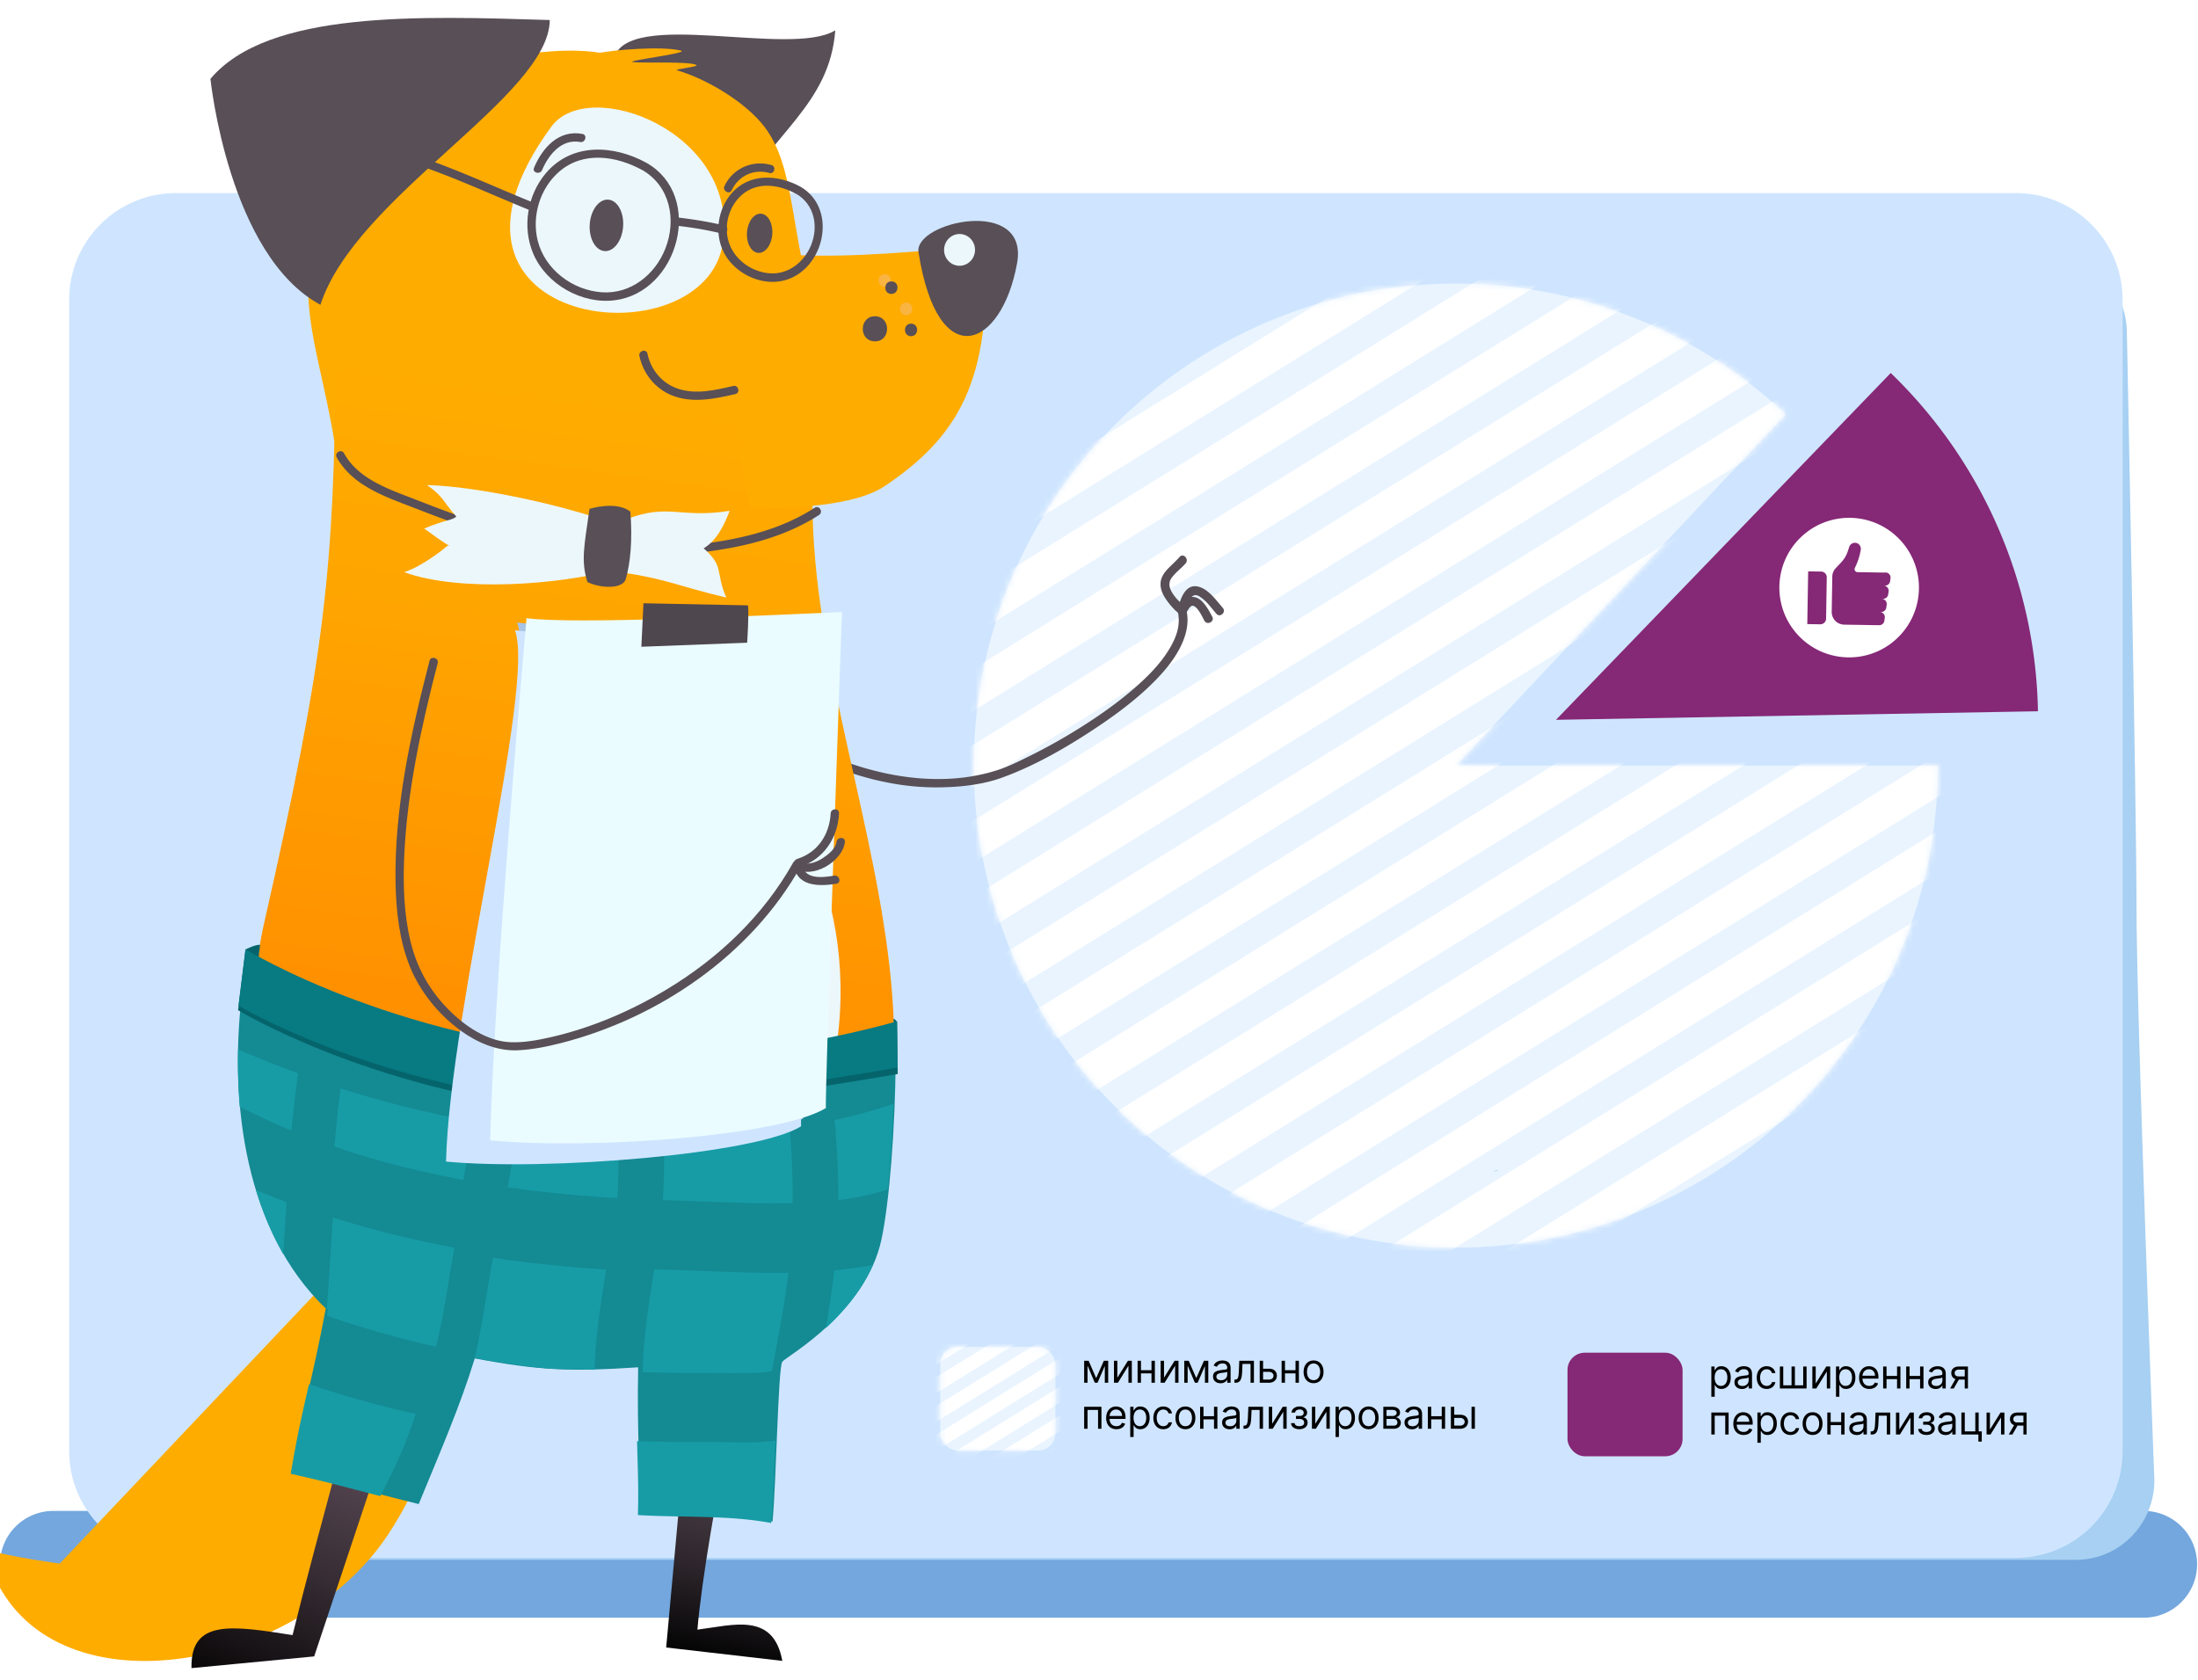 <svg xmlns="http://www.w3.org/2000/svg" width="382" height="292" fill="none"><g clip-path="url(#a)"><path fill="#73A7DE" d="M372.562 281.172H9.28A9.265 9.265 0 0 1 0 271.893a9.265 9.265 0 0 1 9.28-9.28h363.282a9.266 9.266 0 0 1 9.28 9.28c0 5.112-4.144 9.279-9.28 9.279"/><path fill="#A7D0F2" d="M360.791 271.113H46.026c-7.508 0-13.605-6.175-13.605-13.779V57.892c0-7.604 6.097-13.779 13.605-13.779h310.007c7.508 0 13.606 6.175 13.606 13.78 0 0 1.673 80.783 1.673 99.72s3.109 99.721 3.109 99.721c-.024 7.604-6.098 13.779-13.63 13.779"/><path fill="#CFE5FF" d="M350.345 270.777H30.577c-10.249 0-18.56-8.31-18.56-18.559V52.115c0-10.249 8.311-18.56 18.56-18.56h319.768c10.248 0 18.559 8.311 18.559 18.56v200.103c0 10.249-8.311 18.559-18.559 18.559"/><path fill="#E9F4FF" d="M336.793 133.074a83.774 83.774 0 0 1-66.788 82.037 83.779 83.779 0 0 1-65.162-150.58 83.78 83.78 0 0 1 105.522 7.472l-57.349 61.071z"/><mask id="b" width="168" height="168" x="169" y="49" maskUnits="userSpaceOnUse" style="mask-type:alpha"><path fill="#E9F4FF" d="M336.793 133.074a83.774 83.774 0 0 1-66.788 82.037 83.779 83.779 0 0 1-65.162-150.58 83.78 83.78 0 0 1 105.522 7.472l-57.349 61.071z"/></mask><g fill="#fff" mask="url(#b)"><path d="M71.421 137.188 334.606-25.887l3.277 5.29L74.698 142.476zM77.332 146.728 340.517-16.347l3.277 5.29L80.609 152.016zM83.242 156.268 346.427-6.806l3.277 5.289L86.519 161.557zM89.153 165.807 352.338 2.732l3.277 5.29L92.43 171.095zM95.064 175.346 358.249 12.271l3.277 5.29L98.341 180.634zM100.975 184.886 364.16 21.811l3.277 5.29-263.185 163.074zM106.886 194.425 370.071 31.35l3.277 5.29-263.185 163.074zM112.797 203.965 375.982 40.89l3.277 5.29-263.185 163.074zM118.707 213.504 381.892 50.429l3.277 5.29-263.185 163.074zM124.618 223.043 387.803 59.968l3.277 5.29-263.185 163.074zM130.529 232.583 393.714 69.508l3.277 5.29-263.185 163.074zM136.44 242.122 399.625 79.047l3.277 5.29L139.717 247.41zM142.351 251.661 405.536 88.586l3.277 5.29L145.628 256.95zM148.262 261.201 411.447 98.126l3.277 5.29L151.539 266.49zM154.172 270.74l263.185-163.075 3.277 5.29-263.185 163.074zM160.083 280.28l263.185-163.075 3.277 5.29L163.36 285.568zM165.994 289.819l263.185-163.075 3.277 5.29-263.185 163.074zM171.905 299.358 435.09 136.283l3.277 5.29-263.185 163.074zM177.816 308.898l263.185-163.075 3.277 5.29-263.185 163.074z"/></g><path fill="#852876" d="M328.599 64.83a83.78 83.78 0 0 1 25.586 58.795l-83.764 1.488z"/><g clip-path="url(#c)" filter="url(#d)"><path fill="#fff" d="M329.622 111.025c4.912-4.556 5.2-12.231.644-17.143-4.556-4.911-12.231-5.2-17.142-.644-4.912 4.556-5.2 12.231-.644 17.143 4.555 4.911 12.23 5.2 17.142.644"/><path fill="#852876" d="m314.248 99.306 2.255.037a.996.996 0 0 1 .978 1.01l-.118 7.179a.996.996 0 0 1-1.01.978l-2.256-.037zM327.687 99.522l-.848-.014-.032.002-3.983-.066a.515.515 0 0 1-.454-.747 11.1 11.1 0 0 0 .961-2.823l.05-.252c.108-.537-.193-1.088-.717-1.238a1.04 1.04 0 0 0-1.278.672l-.246.752c-.24.732-.639 1.401-1.173 1.962l-.924.979c-.378.4-.593.924-.601 1.475l-.1 6.112a2.197 2.197 0 0 0 2.163 2.233l1.215.021.96.014 3.113.052.008-.003.786.013a.894.894 0 0 0 .904-.77l.072-.494a.898.898 0 0 0-.873-1.03l.23.003a.896.896 0 0 0 .904-.77l.071-.495a.897.897 0 0 0-.873-1.029l.23.002a.894.894 0 0 0 .904-.77l.072-.495a.898.898 0 0 0-.873-1.029l.23.003a.896.896 0 0 0 .904-.77l.071-.495a.898.898 0 0 0-.873-1.03z"/></g><path fill="#179CA6" d="M259.972 203.543c.17-.024.315-.072.363-.097a3.7 3.7 0 0 0-.775.146c.145-.025.291-.049.412-.049"/><path fill="#584F57" d="M121.352 117.258c7.636 5.848 15.74 11.399 24.783 14.843 8.355 3.179 18.049 4.553 26.752 1.899 2.14-.647 4.233-1.692 6.265-2.703a97 97 0 0 0 8.993-5.085c3.112-1.971 6.133-4.115 8.924-6.53 2.406-2.081 4.737-4.416 6.337-7.187.628-1.096 1.162-2.292 1.363-3.548.091-.55.124-1.138.06-1.705-.029-.206-.017-.566-.119-.75-.057-.086-.42-.352-.548-.488-.255-.274-.521-.56-.764-.845-.923-1.115-1.896-2.532-1.674-4.063.175-1.209 1.084-2.103 1.931-2.915.46-.453.933-.894 1.359-1.384.639-.735 1.682.384 1.043 1.12-.777.91-1.861 1.642-2.522 2.653-.726 1.141.026 2.346.775 3.274.645.816 1.762 1.541 1.954 2.594.11.617.149 1.232.103 1.856-.082 1.308-.474 2.557-1.021 3.74-1.314 2.852-3.516 5.277-5.768 7.423-2.711 2.551-5.712 4.791-8.803 6.859-5.11 3.417-10.648 6.651-16.447 8.781-3.558 1.318-7.565 1.731-11.33 1.756-4.752.038-9.474-.765-14.007-2.163-9.303-2.899-17.693-8.184-25.478-13.916a240 240 0 0 1-2.964-2.233c-.786-.569.018-1.875.803-1.283"/><path fill="#584F57" d="M211.403 106.688c-.901-1.042-1.77-2.323-2.972-3.039-1.626-.971-2.044 1.696-2.25 2.796-.463-.197-.924-.418-1.386-.614.549-.907 1.276-2.096 2.478-2.078 1.671.022 2.749 2.201 3.404 3.426.475.859-.885 1.569-1.36.71-.339-.637-1.209-2.568-2.061-2.609-.42-.027-.936.965-1.167 1.366-.472.789-1.546.186-1.385-.614.353-1.84 1.325-4.884 3.832-3.991 1.698.601 2.852 2.337 3.986 3.627.636.708-.471 1.764-1.119 1.02M106.667 10.242c2.229-8.916 30.698-.194 38.499-4.967-.969 12.938-11.169 18.026-17.323 29.777-.024.025-23.744-14.561-21.176-24.81"/><path fill="#FFAC00" d="M142.016 55.186c-4.967-14.586-3.489-26.651-9.764-33.896-3.683-4.24-10.128-7.801-14.586-9.061-.727-.194 3.998-.63 3.344-.945-1.309-.654-9.28-.29-10.976-.485-1.72-.218 10.031-1.574 8.286-2.01-3.392-.824-11.605-.097-14.028.387-9.788-1.575-25.295 2.156-33.363 6.057-11.993 5.815-17.226 28.978-15.821 24.301-5.354 17.251 4.797 28.372 4.24 54.95-.509 23.696-1.284 53.691-6.348 71.426l71.305-65.877zM85.25 215.239s-6.688 38.354-20.353 54.926c-18.365 22.315-60.668 27.306-67.476-.872 4.41 1.332 12.962 2.471 12.962 2.471l64.52-68.155"/><path fill="url(#e)" d="M133.392 212.332c-1.914 13.883-10.636 52.842-12.187 70.917 6.203-.775 13.205-3.101 14.755 5.427l-20.182-2.326 6.614-72.443"/><path fill="url(#f)" d="M67.877 218.365c-6.372 26.773-12.26 46.446-17.032 65.829-10.54-1.647-17.76-2.81-17.566 5.742l21.321-2.035 22.024-66.095"/><path fill="url(#g)" d="M141.969 75.563c-7.002 51.073 37.748 110.482-6.033 155.716-16.063 5.864-63.6-5.257-73.17-8.043-9.4-10.734-23.017-35.665-16.887-62.68 10.781-47.463 12.09-61.152 12.502-98.61"/><path fill="#ECF7FC" d="M145.482 181.126c-3.707 27.233-16.985 47.924-29.68 46.204-15.991-2.181-31.183-9.765-21.685-35.568 12.454-33.847 15.652-63.624 28.347-61.904 12.672 1.72 26.725 24.035 23.018 51.268"/><path fill="#FFAC00" d="M119.388 36.675c3.877 10.442 29.729 7.995 51.728 6.009 1.454 23.792-4.943 33.41-17.299 41.77-4.41 2.98-13.108 3.925-23.332 3.925"/><path fill="#584F57" d="M159.631 43.846c3.367 21.418 14.464 16.694 17.129 1.915 2.132-11.679-17.977-7.22-17.129-1.915"/><path fill="#ECF7FC" d="M95.837 21.993C69.816 57.44 122.561 63.158 125.638 42.2c2.835-19.31-23.307-29.074-29.8-20.207"/><path fill="#F9B442" d="M153.793 47.65c-1.406-.048-1.478 2.132-.073 2.18 1.405.05 1.478-2.131.073-2.18M157.524 52.593c-1.406-.049-1.478 2.132-.073 2.18s1.478-2.132.073-2.18"/><path fill="#584F57" d="M154.955 48.91c-1.405-.048-1.478 2.132-.073 2.18 1.43.025 1.478-2.156.073-2.18M152.122 54.968c-2.81-.073-2.956 4.288-.121 4.36 2.811.098 2.932-4.263.121-4.36M158.371 56.252c-1.406-.049-1.478 2.132-.073 2.18s1.478-2.132.073-2.18"/><path fill="#ECF7FC" d="M166.681 46.194c-1.484-.045-2.65-1.317-2.605-2.842.046-1.525 1.287-2.724 2.771-2.68 1.485.045 2.651 1.317 2.605 2.842-.045 1.524-1.286 2.724-2.771 2.68"/><path fill="#584F57" d="M36.575 13.706C46.605 1.762 73.087 2.803 95.547 3.482 95.45 16.735 61.748 34.13 55.691 52.98c-15.99-8.626-19.116-39.275-19.116-39.275M105.081 43.64c-1.602-.111-2.76-2.204-2.587-4.674.174-2.47 1.613-4.38 3.214-4.267 1.602.112 2.76 2.205 2.587 4.674-.174 2.47-1.613 4.38-3.214 4.268M131.782 43.956c-1.214-.085-2.092-1.68-1.96-3.562s1.224-3.339 2.439-3.253c1.214.085 2.092 1.68 1.96 3.562s-1.224 3.338-2.439 3.253M127.818 68.488c-3.61.847-7.584 1.671-11.145.193-2.859-1.187-4.919-3.804-5.549-6.808-.193-.92 1.212-1.308 1.406-.388.581 2.81 2.544 5.161 5.306 6.082 3.101 1.042 6.493.242 9.594-.485.897-.218 1.284 1.187.388 1.406M100.829 24.683c-3.223-.606-5.5 2.229-6.615 4.87-.363.848-1.768.484-1.405-.388 1.454-3.465 4.289-6.663 8.407-5.888.921.17.534 1.575-.387 1.406M133.682 30.06c-2.714-.751-5.306.485-6.517 3.004-.412.848-1.648.097-1.26-.727 1.478-3.1 4.87-4.579 8.165-3.658.896.242.533 1.648-.388 1.381"/><path fill="#584F57" d="M139.086 32.434c6.977 4.022 3.9 15.53-3.804 16.5-3.95.485-8.19-1.938-9.74-5.597-1.333-3.174-.703-6.953 1.478-9.594 3.125-3.732 8.116-3.44 12.066-1.309.823.437.096 1.696-.727 1.26-2.98-1.623-6.712-2.205-9.449.194-2.108 1.866-3.053 4.943-2.399 7.68.775 3.32 3.925 5.694 7.268 5.937 3.247.242 5.985-1.963 7.172-4.87 1.333-3.271.606-7.1-2.592-8.965-.824-.436-.097-1.696.727-1.236M112.339 28.293c10.151 5.766 5.596 22.484-5.476 23.89-5.742.75-11.945-2.787-14.198-8.117-1.938-4.604-1.018-10.104 2.156-13.908 4.531-5.403 11.8-4.99 17.518-1.865.823.46.097 1.696-.727 1.26-4.531-2.472-10.273-3.344-14.465.315-3.295 2.883-4.748 7.656-3.707 11.92 1.236 5.04 6.058 8.674 11.17 9.013 4.991.34 9.207-3.029 11-7.535 2.011-5.015.872-10.927-4.022-13.738-.8-.436-.073-1.696.751-1.235"/><path fill="#584F57" d="M125.493 40.6a62.5 62.5 0 0 0-7.608-1.333c-.92-.097-.92-1.55 0-1.454 2.69.315 5.355.751 7.996 1.381.921.218.533 1.624-.388 1.405M92.494 36.7c-7.05-2.835-13.883-6.082-21.127-8.432-.897-.29-.509-1.696.387-1.405 7.245 2.35 14.077 5.596 21.128 8.431.848.364.484 1.769-.388 1.405"/><path fill="#148A93" d="M41.978 173.349c1.284.533 2.544 1.066 3.852 1.574 21.733 8.529 45.38 11.606 68.591 12.527 8.722.339 17.444.945 26.142.145 5.016-.46 10.273-1.308 15.095-3.15-.073 11.606-1.09 24.592-2.471 31.013-2.763 12.792-16.524 20.279-17.227 21.224-.727.945-1.042 20.812-1.696 27.766-7.462-1.405-15.603-.921-23.162-1.381.218-7.729-.437-13.447-.194-25.416-11.533.751-17.033.606-28.396-1.55-2.593 8.407-5.888 15.942-9.74 25.318-7.365-1.793-14.682-3.9-22.024-5.5 1.866-11.266 3.538-15.99 5.864-28.492-14.004-13.447-16.742-35.616-14.634-54.078"/><path fill="#179CA6" d="M92.834 173.591c4.507.921 9.28 1.647 14.319 2.108.024 3.271.073 6.541.121 9.788-.145 0-.29 0-.412-.024a177 177 0 0 1-13.81-1.066c-.46-.049-.969-.073-1.43-.146.461-3.561.873-7.099 1.212-10.66M115.075 175.795c5.961-.364 12.454-1.624 18.438-3.077.073.363.17.727.243 1.09.751 3.513 1.429 6.978 1.986 10.418-.048 0-.096.025-.121.025-.169.024-.339.048-.509.096-.072 0-.145 0-.193.025a173 173 0 0 1-19.698 1.26 678 678 0 0 1-.146-9.837M90.096 206.662a1.4 1.4 0 0 1-.364-.097c.267.025.558.073.776.146-.146-.024-.291-.049-.412-.049M144.828 222.193c.049-.46.097-.945.17-1.405a69 69 0 0 0 6.663-.921c-1.915 4.507-5.113 8.165-8.117 10.951.46-2.858.921-5.742 1.284-8.625M113.693 220.618c2.689.097 5.403.17 8.092.267 4.943.194 9.885.412 14.828.339h.412c-.073.703-.17 1.381-.267 2.035-.702 5.04-1.671 10.031-2.592 15.022a26 26 0 0 1-.63.145c-.097.024-.194.024-.291.049l-.824.072a30 30 0 0 1-2.544.097c-3.416.049-6.856-.024-10.273-.024-2.64 0-5.281-.049-7.922-.121.121-6.178 1.09-11.848 2.011-17.881M85.444 219.916c.072-.436.17-.872.242-1.309 6.517.97 13.06 1.624 19.649 2.06-.92 5.936-1.841 11.411-1.986 17.42-3.053-.194-6.13 0-9.183-.339-1.09-.121-2.205-.242-3.295-.388-.412-.048-.824-.121-1.236-.169 1.817.194-.072-.025-.436-.073a181 181 0 0 1-6.13-.969 5 5 0 0 1-.605-.121c1.332-5.306 1.986-10.758 2.98-16.112M49.805 208.94l-.582 9.037c-1.987-3.489-3.537-7.22-4.724-11.121 1.768.727 3.537 1.43 5.306 2.084M56.807 227.451c.315-4.24.581-8.48.848-12.72.072-1.042.12-2.084.194-3.126 6.929 2.205 13.98 3.925 21.127 5.258-.145.872-.315 1.745-.46 2.617-.824 4.773-1.479 9.618-2.69 14.319-.048.072-.097.145-.17.242-1.138-.266-2.277-.509-3.416-.799a171 171 0 0 1-15.409-4.555c.073-.34.121-.679.194-1.018zM72.214 245.816a76 76 0 0 1-1.842 5.137 65 65 0 0 1-2.01 4.531 115 115 0 0 1-2.278 4.555c-5.185-1.357-10.37-2.738-15.555-3.877 1.066-6.445 2.06-10.758 3.174-15.579a177 177 0 0 0 18.535 5.161c-.024.024-.024.048-.024.072M110.714 250.491c4.603.146 9.207.17 13.835.146 2.689 0 5.354.169 8.019-.024a37 37 0 0 0 2.205-.218c-.218 5.451-.436 11.193-.751 14.319-7.463-1.406-15.603-.921-23.163-1.381.146-4.434-.024-8.19-.145-12.842M146.28 208.53c-.194.024-.412.048-.605.072a141 141 0 0 0-.63-13.931c3.464-.751 6.881-1.672 10.224-2.811-.194 5.234-.533 10.419-.993 14.877-2.326.751-4.725 1.284-7.148 1.671-.024 0-.048 0-.097.025.121-.025 0-.025-.751.097"/><path fill="#179CA6" d="M89.95 196.099c5.816.775 11.655 1.284 17.518 1.453v.509c.024 3.392.073 6.784-.17 10.176-1.381-.073-2.737-.169-4.118-.266a222 222 0 0 1-7.947-.727c-1.333-.146-2.641-.291-3.95-.461-.266-.024-.508-.072-.775-.096-.751-.267-.896-.219-.775-.146-.412-.048-.824-.073-1.187-.121-.097-.024-.194-.024-.291-.048.581-3.417 1.163-6.833 1.696-10.273M41.372 182.386c3.44 1.478 6.93 2.883 10.443 4.167-.46 3.295-.849 6.614-1.163 9.934-.51-.218-1.018-.412-1.527-.63h-.024c-.242-.097-.485-.194-.727-.315-1.139-.509-2.278-1.018-3.392-1.551s-2.229-1.066-3.32-1.623a98 98 0 0 1-.29-9.982M58.138 199.079c.315-3.537.63-6.735 1.066-9.909a179 179 0 0 0 23.042 5.742c-.34 2.108-.679 4.24-1.042 6.372-.218 1.26-.436 2.544-.679 3.804a199 199 0 0 1-7.414-1.551 153 153 0 0 1-14.997-4.24c0-.072.024-.145.024-.218M115.318 206.493c.146-2.932.097-5.888.073-8.844 7.293-.048 14.634-.484 21.854-1.55.291 3.513.485 7.05.509 10.709v2.301a143 143 0 0 1-5.597.025c-4.676-.073-9.352-.315-14.028-.461-.969-.024-1.963-.048-2.932-.097.024-.678.073-1.381.121-2.083"/><path fill="#A8C3E3" d="M142.382 108.198c-14.125.606-44.314 1.115-52.528 0 3.635 9.522-7.995 65.563-8.6 91.826 17.444 1.672 50.467-.751 58.342-5.621-.267-.848 2.786-86.205 2.786-86.205"/><path fill="#05646B" d="m155.9 177.612.121 9.061s-44.072 7.802-58.512 6.227c-33.823-3.707-56.138-17.324-56.138-17.324l1.309-10.563s1.72-.872 2.52-.8c-.025.8-.388 2.157-.146 2.375 5.282 4.361 24.059 16.669 65.684 18.147 19.552.702 40.461-5.573 44.604-7.002-.048-.412-.097-.509-.024-.654.339.097.582.533.582.533"/><path fill="#077A82" d="m155.901 177.515.097 8.044s-44.072 7.802-58.512 6.227c-33.823-3.707-56.04-16.984-56.04-16.984l1.211-9.813s27.839 17.178 68.082 18.608c21.854.799 45.162-6.082 45.162-6.082"/><path fill="#CFE5FF" d="M142.016 109.556c-14.125.605-44.314 1.114-52.528 0 3.635 9.521-11.339 66.095-11.969 92.335 17.445 1.671 53.836-1.26 61.71-6.13-.266-.872 2.787-86.205 2.787-86.205"/><path fill="#EAFCFF" d="M146.329 106.38c-14.125.606-46.615 2.18-54.829 1.066-.678 7.826-5.694 64.496-6.3 90.76 17.445 1.672 50.469-.751 58.343-5.621-.267-.848 2.786-86.205 2.786-86.205"/><path fill="#584F57" d="M76.068 115.248c-2.835 10.976-5.306 22.194-5.815 33.557-.218 4.918-.073 9.934 1.066 14.731 1.09 4.555 3.222 8.456 6.517 11.823 2.81 2.884 6.808 5.67 10.976 5.791 2.253.073 4.506-.339 6.687-.824 7.123-1.599 14.004-4.531 20.255-8.286 9.061-5.427 16.911-12.865 22.096-22.121.194-.315.679-.484.994-.266 1.284.872 2.834.315 4.046-.436.921-.582 2.35-1.672 2.495-2.883.097-.921 1.551-.921 1.454 0-.363 3.392-5.718 6.614-8.698 4.555.339-.097.654-.17.993-.267-8.625 15.385-24.688 26.336-41.624 30.673-2.496.63-5.088 1.163-7.68 1.26-3.514.121-6.954-1.381-9.765-3.416-3.876-2.835-7.099-6.808-8.892-11.29-1.744-4.434-2.301-9.28-2.422-14.029-.291-13.156 2.64-26.36 5.911-39.008.243-.848 1.648-.46 1.406.436"/><path fill="#584F57" d="M145.821 141.367c-.218 4.312-2.689 8.043-6.905 9.328.17-.243.363-.461.533-.703.073 2.932 3.416 2.568 5.524 2.205.921-.146 1.308 1.235.388 1.405-3.101.533-7.245.46-7.366-3.61 0-.315.243-.606.533-.703 3.586-1.09 5.646-4.264 5.839-7.922.049-.921 1.503-.945 1.454 0"/><path fill="#4F474E" d="M130 105.218c.193 1.381-.146 6.493-.146 6.493l-18.389.703.363-7.56z"/><path fill="#584F57" d="M142.333 89.518c-4.798 3.1-10.322 4.821-15.919 5.814a92.3 92.3 0 0 1-18.268 1.381c-6.081-.12-12.163-.872-18.074-2.35-6.13-1.526-12.066-3.755-17.954-6.033-4.99-1.938-10.806-3.828-13.592-8.819-.46-.824.8-1.55 1.26-.727 2.471 4.434 7.608 6.179 12.066 7.899 5.524 2.156 11.072 4.264 16.814 5.815 11.509 3.125 23.696 3.513 35.471 1.744 6.13-.92 12.211-2.592 17.444-5.984.824-.51 1.551.75.752 1.26"/><path fill="#ECF7FC" d="M106.934 91.093c8.891-4.168 10.612-.824 19.867-2.302-.824 2.205-2.132 5.088-4.507 6.517 3.635 3.198 1.987 4.022 3.925 8.553-8.213-1.938-10.369-3.222-17.686-4.288l-1.769-.558c-9.546 2.617-26.87 3.95-36.512.436 3.222-1.066 7.026-4.143 7.413-4.506.655-.606 3.271 2.205-3.949-3.077 4.046-1.672 4.749-1.357 5.597-2.084-2.399-2.69-2.108-3.343-5.088-5.475 8.747.218 23.865 3.513 32.297 6.662"/><path fill="#584F57" d="M102.452 88.45c-.945 6.64-1.502 9.014-.363 12.721 2.471 1.163 6.154 1.187 6.663-.509.824-2.835 1.187-6.88.799-11.727-2.471-1.962-7.099-.484-7.099-.484"/><rect width="20" height="18" x="163.421" y="234.113" fill="#E9F4FF" rx="3"/><mask id="h" width="21" height="19" x="163" y="234" maskUnits="userSpaceOnUse" style="mask-type:alpha"><rect width="20" height="18" x="163.421" y="234.113" fill="#fff" rx="3"/></mask><g fill="#fff" mask="url(#h)"><path d="m86.421 236.745 99.467-61.632 1.24 2-99.468 61.631zM88.655 240.35l99.467-61.631 1.24 2-99.468 61.631zM90.889 243.956l99.467-61.632 1.24 2-99.468 61.631zM93.123 247.56l99.467-61.631 1.24 2-99.468 61.631zM95.356 251.166l99.467-61.632 1.24 2-99.468 61.632zM97.59 254.771l99.467-61.632 1.24 2-99.468 61.631zM99.824 258.377l99.467-61.632 1.24 2-99.468 61.631zM102.058 261.982l99.467-61.632 1.24 2-99.468 61.631zM104.292 265.588l99.467-61.632 1.24 2-99.468 61.631zM106.526 269.192l99.467-61.632 1.24 2-99.468 61.631zM108.76 272.798l99.467-61.632 1.24 2-99.468 61.631zM110.994 276.403l99.467-61.632 1.24 2-99.468 61.631zM113.228 280.009l99.467-61.632 1.24 2-99.468 61.631zM115.462 283.614l99.467-61.632 1.24 2-99.468 61.631zM117.696 287.22l99.467-61.632 1.24 2-99.468 61.631zM119.93 290.824l99.467-61.632 1.24 2-99.468 61.631zM122.163 294.43l99.467-61.632 1.24 2-99.468 61.631zM124.397 298.035l99.467-61.632 1.24 2-99.468 61.631zM126.631 301.641l99.467-61.632 1.24 2-99.468 61.631z"/></g><path fill="#000" d="M252.66 245.896h1.094q.672 0 1.027.34t.355.863q0 .344-.159.624a1.16 1.16 0 0 1-.467.445 1.6 1.6 0 0 1-.756.164h-1.601v-3.818h.587v3.271h1.014a.87.87 0 0 0 .572-.184.59.59 0 0 0 .224-.472.62.62 0 0 0-.224-.495.85.85 0 0 0-.572-.191h-1.094zm3.083 2.436v-3.818h.586v3.818zM250.705 246.154v.547h-2.108v-.547zm-1.969-1.64v3.818h-.587v-3.818zm2.416 0v3.818h-.587v-3.818zM245.399 248.421q-.363 0-.659-.136a1.14 1.14 0 0 1-.47-.401 1.13 1.13 0 0 1-.174-.636q0-.328.129-.532a.9.9 0 0 1 .346-.323q.216-.117.477-.174a6 6 0 0 1 .529-.095q.349-.044.565-.067a.9.9 0 0 0 .318-.082q.102-.057.102-.199v-.02q0-.367-.201-.571-.199-.204-.605-.204-.42 0-.658.184a1.1 1.1 0 0 0-.336.393l-.557-.199q.15-.348.398-.542a1.5 1.5 0 0 1 .547-.274 2.3 2.3 0 0 1 .587-.079q.183 0 .422.045.242.042.465.176.227.135.375.405.15.272.15.726v2.516h-.587v-.517h-.03q-.06.124-.199.266a1.2 1.2 0 0 1-.37.241 1.4 1.4 0 0 1-.564.099m.089-.527q.348 0 .587-.136a.95.95 0 0 0 .363-.353.9.9 0 0 0 .124-.455v-.537q-.038.045-.164.082a3 3 0 0 1-.289.062l-.315.045-.246.029a2.3 2.3 0 0 0-.428.097.74.74 0 0 0-.318.197.5.5 0 0 0-.119.353q0 .306.226.462.228.154.579.154M240.414 248.332v-3.818h1.561q.617 0 .98.278a.89.89 0 0 1 .362.736q0 .348-.206.539a1.1 1.1 0 0 1-.529.256q.211.03.41.149.201.12.333.329a.9.9 0 0 1 .132.507.95.95 0 0 1-.149.524 1.03 1.03 0 0 1-.428.366 1.5 1.5 0 0 1-.666.134zm.557-.537h1.243q.303 0 .475-.144a.49.49 0 0 0 .171-.393q0-.296-.171-.465-.172-.171-.475-.171h-1.243zm0-1.68h1.004q.237 0 .405-.065a.6.6 0 0 0 .259-.189.5.5 0 0 0 .092-.293.43.43 0 0 0-.202-.378q-.201-.14-.554-.139h-1.004zM237.859 248.411q-.518 0-.908-.246a1.67 1.67 0 0 1-.606-.688 2.3 2.3 0 0 1-.217-1.034q0-.597.217-1.042a1.67 1.67 0 0 1 .606-.691q.39-.246.908-.246.516 0 .904.246.391.246.607.691.219.445.219 1.042 0 .591-.219 1.034a1.64 1.64 0 0 1-.607.688 1.65 1.65 0 0 1-.904.246m0-.527q.392 0 .646-.201t.375-.53q.122-.327.122-.71t-.122-.714a1.2 1.2 0 0 0-.375-.534q-.254-.204-.646-.204-.393 0-.647.204a1.2 1.2 0 0 0-.375.534 2 2 0 0 0-.122.714q0 .383.122.71.121.329.375.53t.647.201M232.112 249.764v-5.25h.567v.606h.069q.065-.1.179-.253.117-.157.333-.279.219-.124.592-.124.482 0 .85.241.368.242.574.684.207.442.207 1.044 0 .606-.207 1.051a1.6 1.6 0 0 1-.571.686 1.5 1.5 0 0 1-.843.241q-.368 0-.589-.121a1.1 1.1 0 0 1-.341-.281 4 4 0 0 1-.184-.264h-.05v2.019zm.577-3.341q0 .432.126.763.127.328.371.514a.96.96 0 0 0 .596.184q.369 0 .614-.194.249-.195.373-.527.127-.333.127-.74 0-.404-.124-.726a1.13 1.13 0 0 0-.371-.515.98.98 0 0 0-.619-.191.98.98 0 0 0-.601.181q-.244.18-.368.502a2.1 2.1 0 0 0-.124.749M228.592 247.467l1.839-2.953h.676v3.818h-.586v-2.953l-1.83 2.953h-.686v-3.818h.587zM224.377 247.357h.627a.48.48 0 0 0 .234.393q.216.134.561.134.354 0 .604-.144.251-.147.251-.472a.6.6 0 0 0-.094-.333.63.63 0 0 0-.266-.224.95.95 0 0 0-.405-.08h-.656v-.527h.656q.35 0 .517-.159a.52.52 0 0 0 .169-.397.51.51 0 0 0-.182-.41q-.181-.157-.514-.157-.336 0-.559.152a.48.48 0 0 0-.237.385h-.616a.94.94 0 0 1 .189-.545 1.2 1.2 0 0 1 .487-.372q.309-.137.706-.137a1.6 1.6 0 0 1 .699.142q.298.138.459.38a.93.93 0 0 1 .164.542q0 .323-.181.522a1 1 0 0 1-.455.283v.04q.216.015.375.139a.8.8 0 0 1 .252.321q.089.197.089.435 0 .348-.186.606a1.2 1.2 0 0 1-.512.398 1.9 1.9 0 0 1-.744.139q-.405 0-.726-.131a1.26 1.26 0 0 1-.509-.371.93.93 0 0 1-.197-.552M221.096 247.467l1.839-2.953h.677v3.818h-.587v-2.953l-1.83 2.953h-.686v-3.818h.587zM216.112 248.332v-.547h.14a.55.55 0 0 0 .285-.067.48.48 0 0 0 .184-.241q.072-.174.11-.483.039-.31.057-.79l.069-1.69h2.546v3.818h-.587v-3.271h-1.402l-.059 1.362a6 6 0 0 1-.085.828 2 2 0 0 1-.191.596.9.9 0 0 1-.338.363 1.05 1.05 0 0 1-.53.122zM213.7 248.421q-.363 0-.659-.136a1.14 1.14 0 0 1-.47-.401 1.13 1.13 0 0 1-.174-.636q0-.328.129-.532a.9.9 0 0 1 .346-.323q.216-.117.477-.174.263-.06.53-.095.348-.044.564-.067a.9.9 0 0 0 .318-.082q.102-.057.102-.199v-.02q0-.367-.201-.571-.2-.204-.604-.204-.42 0-.659.184a1.1 1.1 0 0 0-.336.393l-.557-.199q.15-.348.398-.542.252-.196.547-.274a2.3 2.3 0 0 1 .587-.079q.183 0 .422.045.242.042.465.176.226.135.376.405.149.272.149.726v2.516h-.587v-.517h-.03q-.06.124-.199.266a1.1 1.1 0 0 1-.37.241 1.4 1.4 0 0 1-.564.099m.089-.527q.348 0 .587-.136a.94.94 0 0 0 .487-.808v-.537q-.038.045-.164.082a3 3 0 0 1-.288.062l-.316.045-.246.029a2.3 2.3 0 0 0-.428.097.74.74 0 0 0-.318.197.5.5 0 0 0-.119.353q0 .306.226.462.228.154.579.154M211.127 246.154v.547h-2.108v-.547zm-1.969-1.64v3.818h-.586v-3.818zm2.417 0v3.818h-.587v-3.818zM206.016 248.411q-.516 0-.907-.246a1.67 1.67 0 0 1-.607-.688 2.3 2.3 0 0 1-.216-1.034q0-.597.216-1.042.219-.445.607-.691.39-.246.907-.246.518 0 .905.246.39.246.607.691.218.445.218 1.042 0 .591-.218 1.034a1.66 1.66 0 0 1-.607.688q-.387.246-.905.246m0-.527q.393 0 .647-.201t.375-.53q.122-.327.122-.71t-.122-.714a1.2 1.2 0 0 0-.375-.534q-.254-.204-.647-.204t-.646.204a1.2 1.2 0 0 0-.375.534 2 2 0 0 0-.122.714q0 .383.122.71.121.329.375.53.253.201.646.201M202.176 248.411q-.537 0-.925-.253a1.65 1.65 0 0 1-.596-.699 2.4 2.4 0 0 1-.209-1.016q0-.582.214-1.027.216-.447.601-.699.388-.253.905-.253.404 0 .726.149.323.149.529.418.207.268.256.626h-.586a.9.9 0 0 0-.298-.462q-.229-.204-.617-.204-.343 0-.602.179-.255.176-.4.499a1.9 1.9 0 0 0-.141.754q0 .443.139.77.141.329.398.51.258.181.606.181.228 0 .415-.079a.85.85 0 0 0 .5-.587h.586a1.35 1.35 0 0 1-.76 1.037 1.7 1.7 0 0 1-.741.156M196.429 249.764v-5.25h.567v.606h.07q.064-.1.179-.253.117-.157.333-.279.219-.124.591-.124.483 0 .851.241.367.242.574.684t.206 1.044q0 .606-.206 1.051a1.63 1.63 0 0 1-.572.686 1.5 1.5 0 0 1-.843.241q-.367 0-.589-.121a1.1 1.1 0 0 1-.34-.281 4 4 0 0 1-.184-.264h-.05v2.019zm.577-3.341q0 .432.127.763.126.328.37.514a.96.96 0 0 0 .597.184q.368 0 .614-.194.248-.195.373-.527.126-.333.126-.74 0-.404-.124-.726a1.13 1.13 0 0 0-.37-.515.98.98 0 0 0-.619-.191.98.98 0 0 0-.602.181q-.243.18-.368.502a2.1 2.1 0 0 0-.124.749M194.026 248.411a1.8 1.8 0 0 1-.952-.243 1.64 1.64 0 0 1-.614-.686 2.3 2.3 0 0 1-.214-1.029q0-.587.214-1.035.216-.45.601-.701a1.6 1.6 0 0 1 .905-.253q.299 0 .589.099a1.47 1.47 0 0 1 .91.91q.142.366.142.9v.249h-2.943v-.508h2.346q0-.323-.129-.576a.96.96 0 0 0-.363-.4 1 1 0 0 0-.552-.147q-.35 0-.606.174a1.15 1.15 0 0 0-.391.447 1.3 1.3 0 0 0-.136.592v.338q0 .432.149.733.152.299.42.455.269.154.624.154.23 0 .418-.064a.9.9 0 0 0 .325-.199.9.9 0 0 0 .211-.333l.567.159a1.25 1.25 0 0 1-.301.507 1.45 1.45 0 0 1-.522.338q-.31.12-.698.119M188.421 248.332v-3.818h3.003v3.818h-.587v-3.271h-1.829v3.271zM228.293 240.411q-.517 0-.907-.246a1.67 1.67 0 0 1-.607-.688 2.3 2.3 0 0 1-.216-1.034q0-.597.216-1.042.219-.445.607-.691.39-.246.907-.246t.905.246q.39.246.606.691.219.445.219 1.042 0 .591-.219 1.034a1.65 1.65 0 0 1-.606.688q-.388.246-.905.246m0-.527q.393 0 .646-.201.254-.201.376-.53.122-.327.122-.71t-.122-.714a1.2 1.2 0 0 0-.376-.534q-.253-.204-.646-.204t-.646.204a1.2 1.2 0 0 0-.376.534 2 2 0 0 0-.121.714q0 .383.121.71.123.329.376.53t.646.201M225.293 238.154v.547h-2.108v-.547zm-1.969-1.64v3.818h-.586v-3.818zm2.417 0v3.818h-.587v-3.818zM219.439 237.896h1.094q.67 0 1.026.34t.356.863q0 .344-.159.624a1.16 1.16 0 0 1-.468.445 1.6 1.6 0 0 1-.755.164h-1.601v-3.818h.586v3.271h1.015a.87.87 0 0 0 .571-.184.59.59 0 0 0 .224-.472.62.62 0 0 0-.224-.495.84.84 0 0 0-.571-.191h-1.094zM214.535 240.332v-.547h.139q.172 0 .286-.067a.5.5 0 0 0 .184-.241q.072-.174.109-.483.04-.31.057-.79l.07-1.69h2.545v3.818h-.586v-3.271h-1.402l-.06 1.362a6 6 0 0 1-.084.828 2 2 0 0 1-.192.596.87.87 0 0 1-.338.363 1.05 1.05 0 0 1-.529.122zM212.122 240.421q-.363 0-.659-.136a1.13 1.13 0 0 1-.469-.401 1.13 1.13 0 0 1-.174-.636q0-.328.129-.532a.9.9 0 0 1 .345-.323q.217-.117.478-.174.263-.06.529-.095.348-.044.564-.067a.9.9 0 0 0 .319-.082q.102-.057.101-.199v-.02q0-.367-.201-.571-.199-.204-.604-.204-.42 0-.659.184a1.1 1.1 0 0 0-.335.393l-.557-.199a1.33 1.33 0 0 1 .398-.542q.25-.196.547-.274.297-.08.586-.079.184 0 .423.045.24.042.465.176.226.135.375.405.149.272.149.726v2.516h-.587v-.517h-.029q-.06.124-.199.266a1.2 1.2 0 0 1-.371.241 1.4 1.4 0 0 1-.564.099m.09-.527q.348 0 .586-.136a.94.94 0 0 0 .487-.808v-.537q-.036.045-.164.082a3 3 0 0 1-.288.062l-.316.045-.246.029a2.3 2.3 0 0 0-.427.097.74.74 0 0 0-.318.197.5.5 0 0 0-.12.353q0 .306.226.462.23.154.58.154M207.907 239.536l1.332-3.022h.557l-1.651 3.818h-.477l-1.621-3.818h.547zm-1.502-3.022v3.818h-.586v-3.818zm3.003 3.818v-3.818h.587v3.818zM202.298 239.467l1.84-2.953h.676v3.818h-.587v-2.953l-1.829 2.953h-.686v-3.818h.586zM200.263 238.154v.547h-2.108v-.547zm-1.969-1.64v3.818h-.586v-3.818zm2.416 0v3.818h-.586v-3.818zM194.187 239.467l1.84-2.953h.676v3.818h-.587v-2.953l-1.829 2.953h-.686v-3.818h.586zM190.509 239.536l1.332-3.022h.557l-1.65 3.818h-.478l-1.62-3.818h.546zm-1.501-3.022v3.818h-.587v-3.818zm3.002 3.818v-3.818h.587v3.818z"/><rect width="20" height="18" x="272.421" y="235.113" fill="#852876" rx="3"/><path fill="#000" d="M351.657 249.332v-3.281h-1.015q-.342 0-.539.159a.53.53 0 0 0-.196.437q0 .274.176.43.179.157.49.157h1.233v.547h-1.233q-.389 0-.669-.137a1 1 0 0 1-.432-.39 1.16 1.16 0 0 1-.152-.607q0-.353.159-.606a1.04 1.04 0 0 1 .455-.391 1.7 1.7 0 0 1 .708-.136h1.571v3.818zm-2.546 0 1.084-1.899h.636l-1.084 1.899zM345.84 248.467l1.839-2.953h.676v3.818h-.586v-2.953l-1.83 2.953h-.686v-3.818h.587zM343.882 245.514v3.271h.537v1.78h-.586v-1.233h-2.954v-3.818h.587v3.271h1.83v-3.271zM338.129 249.421q-.363 0-.659-.136a1.14 1.14 0 0 1-.47-.401 1.13 1.13 0 0 1-.174-.636q0-.328.129-.532a.9.9 0 0 1 .346-.323q.216-.117.477-.174.264-.06.53-.095.348-.044.564-.067a.9.9 0 0 0 .318-.082q.102-.057.102-.199v-.02q0-.367-.201-.571-.2-.204-.604-.204-.42 0-.659.184a1.1 1.1 0 0 0-.336.393l-.556-.199q.149-.348.397-.542.252-.196.547-.274.299-.08.587-.079.183 0 .422.045.241.042.465.176.226.135.376.405.149.272.149.726v2.516h-.587v-.517h-.03q-.06.124-.199.266a1.1 1.1 0 0 1-.37.241 1.4 1.4 0 0 1-.564.099m.089-.527q.348 0 .587-.136a.94.94 0 0 0 .487-.808v-.537q-.037.045-.164.082a3 3 0 0 1-.288.062l-.316.045-.246.029a2.3 2.3 0 0 0-.428.097.74.74 0 0 0-.318.197.5.5 0 0 0-.119.353q0 .306.226.462.229.154.579.154M333.377 248.357h.627a.48.48 0 0 0 .234.393q.216.134.561.134.354 0 .604-.144.251-.147.251-.472a.6.6 0 0 0-.094-.333.63.63 0 0 0-.266-.224.95.95 0 0 0-.405-.08h-.656v-.527h.656q.35 0 .517-.159a.52.52 0 0 0 .169-.397.51.51 0 0 0-.182-.41q-.181-.157-.514-.157-.336 0-.559.152a.48.48 0 0 0-.237.385h-.616a.94.94 0 0 1 .189-.545 1.2 1.2 0 0 1 .487-.372q.309-.137.706-.137a1.6 1.6 0 0 1 .699.142q.298.138.459.38a.93.93 0 0 1 .164.542q0 .323-.181.522a1 1 0 0 1-.455.283v.04q.216.015.375.139a.8.8 0 0 1 .252.321q.089.197.089.435 0 .348-.186.606a1.2 1.2 0 0 1-.512.398 1.9 1.9 0 0 1-.744.139q-.405 0-.726-.131a1.26 1.26 0 0 1-.509-.371.93.93 0 0 1-.197-.552M330.096 248.467l1.839-2.953h.677v3.818h-.587v-2.953l-1.83 2.953h-.686v-3.818h.587zM325.112 249.332v-.547h.14a.55.55 0 0 0 .285-.067.48.48 0 0 0 .184-.241q.072-.174.11-.483.039-.31.057-.79l.069-1.69h2.546v3.818h-.587v-3.271h-1.402l-.059 1.362a6 6 0 0 1-.085.828 2 2 0 0 1-.191.596.9.9 0 0 1-.338.363 1.05 1.05 0 0 1-.53.122zM322.7 249.421q-.363 0-.659-.136a1.14 1.14 0 0 1-.47-.401 1.13 1.13 0 0 1-.174-.636q0-.328.129-.532a.9.9 0 0 1 .346-.323q.216-.117.477-.174.263-.06.53-.095.348-.044.564-.067a.9.9 0 0 0 .318-.082q.102-.057.102-.199v-.02q0-.367-.201-.571-.2-.204-.604-.204-.42 0-.659.184a1.1 1.1 0 0 0-.336.393l-.556-.199q.149-.348.397-.542.252-.196.547-.274.299-.08.587-.079.183 0 .422.045.242.042.465.176.226.135.376.405.149.272.149.726v2.516h-.587v-.517h-.03a1 1 0 0 1-.199.266 1.1 1.1 0 0 1-.37.241 1.4 1.4 0 0 1-.564.099m.089-.527q.348 0 .587-.136a.94.94 0 0 0 .487-.808v-.537q-.037.045-.164.082a3 3 0 0 1-.288.062l-.316.045-.246.029a2.3 2.3 0 0 0-.428.097.74.74 0 0 0-.318.197.5.5 0 0 0-.119.353q0 .306.226.462.23.154.579.154M320.127 247.154v.547h-2.108v-.547zm-1.968-1.64v3.818h-.587v-3.818zm2.416 0v3.818h-.587v-3.818zM315.016 249.411q-.517 0-.907-.246a1.67 1.67 0 0 1-.607-.688 2.3 2.3 0 0 1-.216-1.034q0-.597.216-1.042.219-.445.607-.691.39-.246.907-.246.518 0 .905.246.39.246.607.691.218.445.218 1.042 0 .591-.218 1.034a1.66 1.66 0 0 1-.607.688q-.387.246-.905.246m0-.527q.393 0 .647-.201.253-.201.375-.53.122-.327.122-.71t-.122-.714a1.2 1.2 0 0 0-.375-.534q-.254-.204-.647-.204t-.646.204a1.2 1.2 0 0 0-.375.534 2 2 0 0 0-.122.714q0 .383.122.71.122.329.375.53t.646.201M311.176 249.411q-.537 0-.925-.253a1.65 1.65 0 0 1-.596-.699 2.4 2.4 0 0 1-.209-1.016q0-.582.214-1.027a1.7 1.7 0 0 1 .601-.699 1.6 1.6 0 0 1 .905-.253q.404 0 .726.149.324.149.53.418.205.268.256.626h-.587a.9.9 0 0 0-.298-.462q-.229-.204-.617-.204-.343 0-.601.179a1.16 1.16 0 0 0-.401.499 1.9 1.9 0 0 0-.141.754q0 .443.139.77.141.329.398.51.258.181.606.181.23 0 .415-.079a.84.84 0 0 0 .5-.587h.587a1.36 1.36 0 0 1-.761 1.037 1.7 1.7 0 0 1-.741.156M305.429 250.764v-5.25h.567v.606h.07q.065-.1.179-.253.117-.157.333-.279.219-.124.592-.124.481 0 .85.241.367.242.574.684t.206 1.044q0 .606-.206 1.051a1.63 1.63 0 0 1-.572.686 1.5 1.5 0 0 1-.843.241q-.367 0-.589-.121a1.1 1.1 0 0 1-.34-.281 4 4 0 0 1-.184-.264h-.05v2.019zm.577-3.341q0 .432.127.763.127.328.37.514a.96.96 0 0 0 .597.184q.368 0 .614-.194.249-.195.373-.527.127-.333.127-.74 0-.404-.125-.726a1.1 1.1 0 0 0-.37-.515.98.98 0 0 0-.619-.191.98.98 0 0 0-.602.181q-.243.18-.368.502a2.1 2.1 0 0 0-.124.749M303.026 249.411a1.8 1.8 0 0 1-.952-.243 1.64 1.64 0 0 1-.614-.686 2.3 2.3 0 0 1-.214-1.029q0-.587.214-1.035.216-.45.601-.701a1.6 1.6 0 0 1 .905-.253q.299 0 .589.099a1.47 1.47 0 0 1 .91.91q.142.366.142.9v.249h-2.943v-.508h2.346q0-.323-.129-.576a.96.96 0 0 0-.363-.4 1 1 0 0 0-.552-.147q-.35 0-.606.174a1.15 1.15 0 0 0-.391.447 1.3 1.3 0 0 0-.136.592v.338q0 .432.149.733.151.299.42.455.268.154.624.154.23 0 .418-.064a.9.9 0 0 0 .325-.199.9.9 0 0 0 .211-.333l.567.159a1.25 1.25 0 0 1-.301.507 1.45 1.45 0 0 1-.522.338q-.31.12-.698.119M297.421 249.332v-3.818h3.003v3.818h-.587v-3.271h-1.829v3.271zM341.462 241.332v-3.281h-1.014q-.344 0-.539.159a.53.53 0 0 0-.197.437q0 .274.177.43.178.157.489.157h1.233v.547h-1.233q-.387 0-.668-.137a1 1 0 0 1-.433-.39 1.17 1.17 0 0 1-.151-.607q0-.353.159-.606.158-.253.455-.391.298-.136.708-.136h1.571v3.818zm-2.545 0 1.084-1.899h.636l-1.084 1.899zM336.415 241.421q-.363 0-.659-.136a1.14 1.14 0 0 1-.47-.401 1.13 1.13 0 0 1-.174-.636q0-.328.129-.532a.9.9 0 0 1 .346-.323q.216-.117.477-.174.263-.06.53-.095.348-.044.564-.067a.9.9 0 0 0 .318-.082q.102-.057.102-.199v-.02q0-.367-.201-.571-.2-.204-.604-.204-.42 0-.659.184a1.1 1.1 0 0 0-.336.393l-.557-.199q.15-.348.398-.542.252-.196.547-.274a2.3 2.3 0 0 1 .587-.079q.183 0 .422.045.242.042.465.176.227.135.375.405.15.272.15.726v2.516h-.587v-.517h-.03q-.06.124-.199.266a1.2 1.2 0 0 1-.37.241 1.4 1.4 0 0 1-.564.099m.089-.527q.348 0 .587-.136a.95.95 0 0 0 .363-.353.9.9 0 0 0 .124-.455v-.537q-.038.045-.164.082a3 3 0 0 1-.288.062l-.316.045-.246.029a2.3 2.3 0 0 0-.428.097.74.74 0 0 0-.318.197.5.5 0 0 0-.119.353q0 .306.226.462.228.154.579.154M333.842 239.154v.547h-2.108v-.547zm-1.969-1.64v3.818h-.586v-3.818zm2.416 0v3.818h-.586v-3.818zM329.838 239.154v.547h-2.108v-.547zm-1.969-1.64v3.818h-.587v-3.818zm2.416 0v3.818h-.586v-3.818zM324.879 241.411a1.8 1.8 0 0 1-.952-.243 1.64 1.64 0 0 1-.614-.686 2.35 2.35 0 0 1-.214-1.029q0-.587.214-1.035.216-.45.602-.701.387-.253.905-.253.297 0 .589.099.29.1.529.323.239.221.38.587t.142.9v.249h-2.943v-.508h2.347q0-.323-.13-.576a.96.96 0 0 0-.363-.4 1 1 0 0 0-.551-.147q-.35 0-.607.174a1.14 1.14 0 0 0-.39.447 1.3 1.3 0 0 0-.137.592v.338q0 .432.149.733.151.299.42.455.268.154.624.154.231 0 .418-.064a.9.9 0 0 0 .325-.199.9.9 0 0 0 .212-.333l.567.159q-.09.288-.301.507a1.5 1.5 0 0 1-.522.338q-.31.12-.699.119M319.083 242.764v-5.25h.567v.606h.069q.065-.1.179-.253.117-.157.333-.279.219-.124.592-.124.482 0 .85.241.368.242.574.684.207.442.207 1.044 0 .606-.207 1.051a1.6 1.6 0 0 1-.572.686 1.5 1.5 0 0 1-.842.241q-.369 0-.589-.121a1.1 1.1 0 0 1-.341-.281 4 4 0 0 1-.184-.264h-.05v2.019zm.576-3.341q0 .432.127.763.127.328.371.514a.96.96 0 0 0 .596.184q.368 0 .614-.194.249-.195.373-.527.127-.333.127-.74 0-.404-.124-.726a1.13 1.13 0 0 0-.371-.515.98.98 0 0 0-.619-.191.98.98 0 0 0-.601.181q-.244.18-.368.502a2.1 2.1 0 0 0-.125.749M315.562 240.467l1.84-2.953h.676v3.818h-.587v-2.953l-1.829 2.953h-.686v-3.818h.586zM309.331 237.514h.587v3.271h1.441v-3.271h.587v3.271h1.442v-3.271h.587v3.818h-4.644zM307.042 241.411q-.537 0-.925-.253a1.65 1.65 0 0 1-.596-.699 2.4 2.4 0 0 1-.209-1.016q0-.582.214-1.027.216-.447.601-.699.388-.253.905-.253.404 0 .726.149.323.149.53.418.205.268.256.626h-.587a.9.9 0 0 0-.298-.462q-.229-.204-.617-.204-.343 0-.601.179a1.16 1.16 0 0 0-.401.499 1.9 1.9 0 0 0-.141.754q0 .443.139.77.141.329.398.51.258.181.606.181.23 0 .415-.079a.84.84 0 0 0 .5-.587h.587a1.36 1.36 0 0 1-.761 1.037 1.7 1.7 0 0 1-.741.156M302.74 241.421q-.363 0-.659-.136a1.13 1.13 0 0 1-.469-.401 1.13 1.13 0 0 1-.174-.636q0-.328.129-.532a.9.9 0 0 1 .345-.323 1.8 1.8 0 0 1 .478-.174q.263-.06.529-.095.348-.044.564-.067a.9.9 0 0 0 .318-.082q.102-.057.102-.199v-.02q0-.367-.201-.571-.2-.204-.604-.204-.42 0-.659.184a1.1 1.1 0 0 0-.335.393l-.557-.199a1.33 1.33 0 0 1 .398-.542q.25-.196.546-.274.299-.08.587-.079.184 0 .423.045.24.042.465.176.225.135.375.405.149.272.149.726v2.516h-.587v-.517h-.029q-.06.124-.199.266a1.2 1.2 0 0 1-.371.241 1.4 1.4 0 0 1-.564.099m.09-.527q.348 0 .586-.136a.94.94 0 0 0 .487-.808v-.537q-.036.045-.164.082a3 3 0 0 1-.288.062l-.316.045-.246.029a2.3 2.3 0 0 0-.427.097.75.75 0 0 0-.319.197.5.5 0 0 0-.119.353q0 .306.226.462.23.154.58.154M297.421 242.764v-5.25h.567v.606h.069q.065-.1.179-.253.117-.157.333-.279.219-.124.592-.124.482 0 .85.241.368.242.574.684.207.442.207 1.044 0 .606-.207 1.051a1.6 1.6 0 0 1-.571.686 1.5 1.5 0 0 1-.843.241q-.368 0-.589-.121a1.1 1.1 0 0 1-.341-.281 4 4 0 0 1-.184-.264h-.049v2.019zm.577-3.341q0 .432.126.763.127.328.371.514a.96.96 0 0 0 .596.184q.369 0 .614-.194.249-.195.373-.527.127-.333.127-.74 0-.404-.124-.726a1.13 1.13 0 0 0-.371-.515.98.98 0 0 0-.619-.191.98.98 0 0 0-.601.181q-.244.18-.368.502a2.1 2.1 0 0 0-.124.749"/></g><defs><linearGradient id="e" x1="131.345" x2="121.695" y1="240.379" y2="289.001" gradientUnits="userSpaceOnUse"><stop stop-color="#5C4C58"/><stop offset=".182" stop-color="#574853"/><stop offset=".41" stop-color="#473B44"/><stop offset=".662" stop-color="#2E262C"/><stop offset=".93" stop-color="#0A090A"/><stop offset="1"/></linearGradient><linearGradient id="f" x1="60.876" x2="40.054" y1="245.677" y2="297.476" gradientUnits="userSpaceOnUse"><stop stop-color="#5C4C58"/><stop offset=".187" stop-color="#52434E"/><stop offset=".51" stop-color="#362C33"/><stop offset=".927" stop-color="#090708"/><stop offset="1"/></linearGradient><linearGradient id="g" x1="114.403" x2="92.628" y1="69.544" y2="229.968" gradientUnits="userSpaceOnUse"><stop stop-color="#FFAC00"/><stop offset=".272" stop-color="#FFA400"/><stop offset=".684" stop-color="#FF9000"/><stop offset="1" stop-color="#FF7B00"/></linearGradient><clipPath id="a"><path fill="#fff" d="M0 0h381.842v291.227H0z"/></clipPath><clipPath id="c"><path fill="#fff" d="m300.615 92.657 30.216-11.35 11.35 30.216-30.216 11.35z"/></clipPath><filter id="d" width="36.26" height="36.261" x="303.243" y="84.001" color-interpolation-filters="sRGB" filterUnits="userSpaceOnUse"><feFlood flood-opacity="0" result="BackgroundImageFix"/><feColorMatrix in="SourceAlpha" result="hardAlpha" values="0 0 0 0 0 0 0 0 0 0 0 0 0 0 0 0 0 0 127 0"/><feOffset/><feGaussianBlur stdDeviation="3"/><feColorMatrix values="0 0 0 0 0 0 0 0 0 0 0 0 0 0 0 0 0 0 0.3 0"/><feBlend in2="BackgroundImageFix" result="effect1_dropShadow_2412_6602"/><feBlend in="SourceGraphic" in2="effect1_dropShadow_2412_6602" result="shape"/></filter></defs></svg>